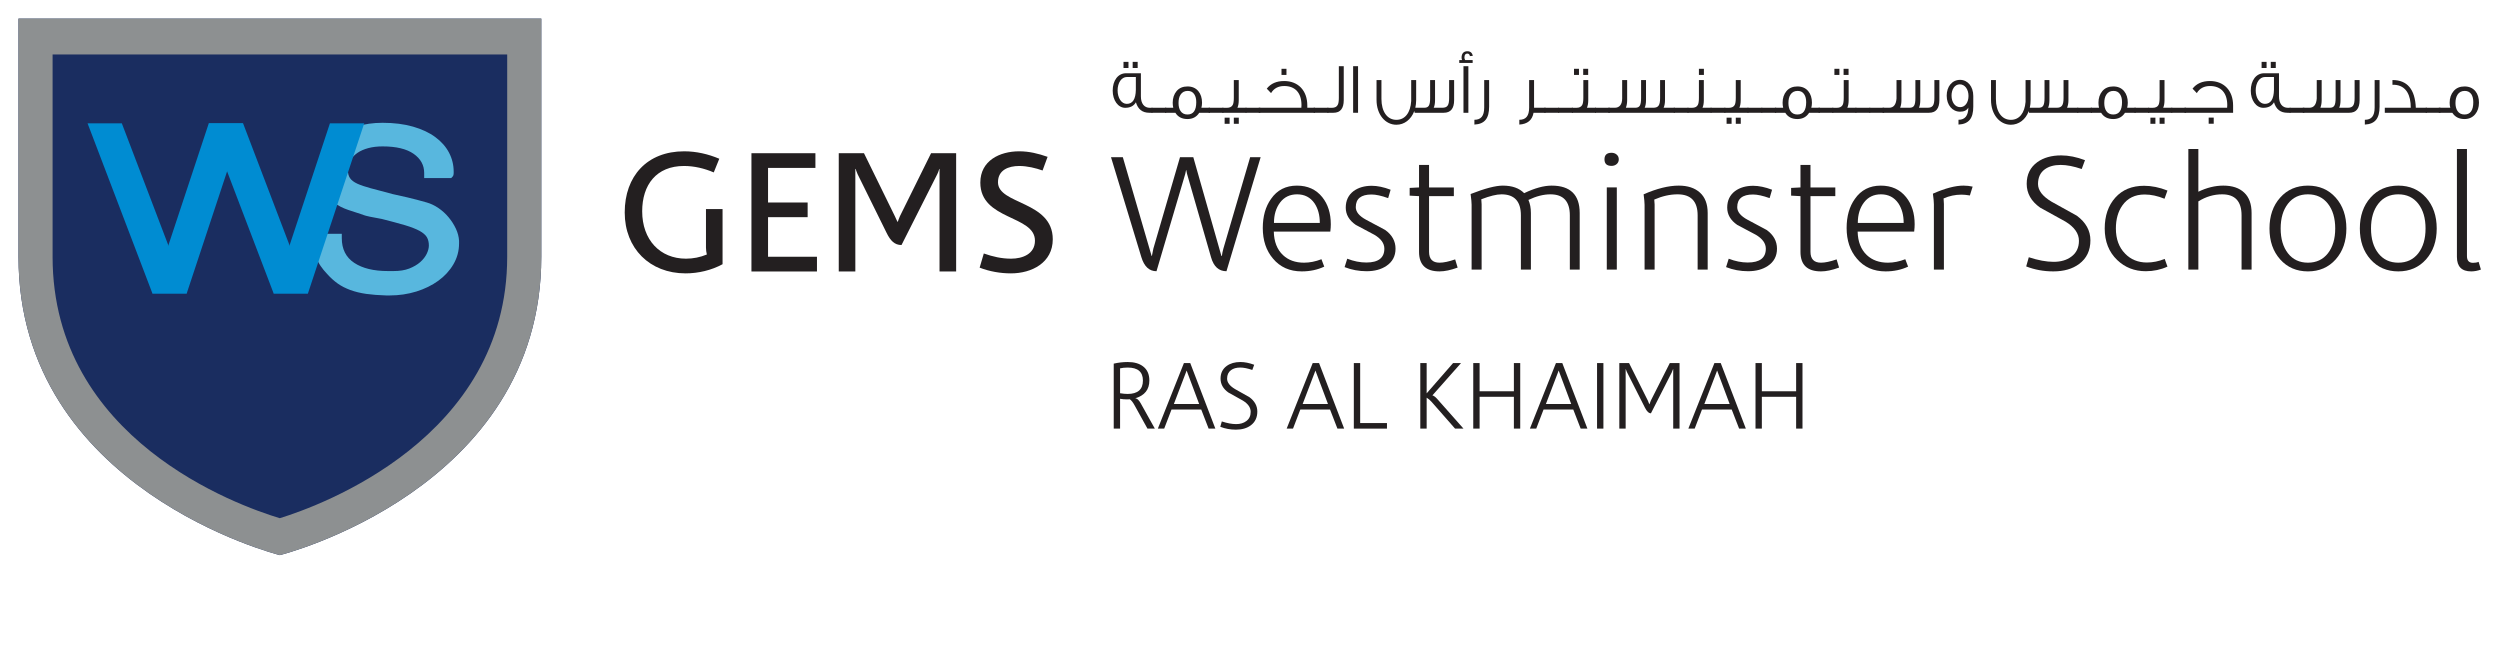 <?xml version="1.0" encoding="UTF-8" standalone="no"?>
<svg
   xmlns:dc="http://purl.org/dc/elements/1.1/"
   xmlns:cc="http://creativecommons.org/ns#"
   xmlns:rdf="http://www.w3.org/1999/02/22-rdf-syntax-ns#"
   xmlns:svg="http://www.w3.org/2000/svg"
   xmlns="http://www.w3.org/2000/svg"
   viewBox="0 0 541.333 141.333"
   height="141.333"
   width="541.333"
   xml:space="preserve"
   id="svg2"
   version="1.1"><defs
     id="defs6"><clipPath
       id="clipPath18"
       clipPathUnits="userSpaceOnUse"><path
         id="path16"
         d="M 0,106 H 406 V 0 H 0 Z" /></clipPath></defs><g
     transform="matrix(1.333,0,0,-1.333,0,141.333)"
     id="g10"><g
       id="g12"><g
         clip-path="url(#clipPath18)"
         id="g14"><g
           transform="translate(45.988,103)"
           id="g20"><path
             id="path22"
             style="fill:#1a2d60;fill-opacity:1;fill-rule:nonzero;stroke:none"
             d="m 0,0 h -1.044 -41.944 v -38.689 c 0,-37.865 42.46,-48.461 42.46,-48.461 0,0 42.471,10.596 42.471,48.461 V 0 Z" /></g><g
           transform="translate(82.389,64.311)"
           id="g24"><path
             id="path26"
             style="fill:#8d9091;fill-opacity:1;fill-rule:nonzero;stroke:none"
             d="M 0,0 C 0,-29.453 -30.305,-40.409 -36.94,-42.46 -43.755,-40.409 -73.846,-29.679 -73.846,0 V 32.873 H 0 Z m -36.401,38.689 h -1.044 -41.944 V 0 c 0,-37.864 42.46,-48.461 42.46,-48.461 0,0 42.471,10.597 42.471,48.461 v 38.689 z" /></g><g
           transform="translate(68.904,77.106)"
           id="g28"><path
             id="path30"
             style="fill:#58b7de;fill-opacity:1;fill-rule:nonzero;stroke:none"
             d="m 0,0 v 0.834 c 0,1.268 -0.576,2.3 -1.717,3.102 -1.15,0.802 -2.827,1.203 -5.049,1.203 -0.841,0 -1.613,-0.092 -2.309,-0.276 -0.692,-0.184 -1.286,-0.447 -1.777,-0.784 -0.486,-0.341 -0.867,-0.742 -1.141,-1.207 -0.272,-0.466 -0.408,-0.973 -0.408,-1.531 0,-0.562 0.12,-1.009 0.351,-1.355 0.237,-0.35 0.633,-0.645 1.184,-0.903 0.558,-0.253 1.288,-0.507 2.199,-0.747 0.908,-0.249 2.053,-0.544 3.422,-0.903 h -0.058 c 0.759,-0.166 1.609,-0.364 2.57,-0.577 0.957,-0.225 1.998,-0.497 3.128,-0.82 0.656,-0.184 1.297,-0.489 1.915,-0.908 0.619,-0.424 1.172,-0.921 1.649,-1.498 0.478,-0.571 0.876,-1.189 1.185,-1.848 0.309,-0.655 0.482,-1.323 0.521,-1.977 v -0.411 c 0,-1.235 -0.309,-2.364 -0.917,-3.406 -0.609,-1.041 -1.429,-1.931 -2.452,-2.673 -1.024,-0.742 -2.217,-1.328 -3.577,-1.752 -1.365,-0.419 -2.805,-0.636 -4.328,-0.636 h -0.562 c -1.222,0.037 -2.308,0.12 -3.257,0.254 -0.947,0.138 -1.802,0.35 -2.565,0.627 -0.756,0.281 -1.441,0.622 -2.04,1.046 -0.603,0.429 -1.175,0.94 -1.721,1.553 -0.433,0.456 -0.793,0.89 -1.067,1.304 -0.286,0.415 -0.507,0.862 -0.678,1.342 -0.17,0.484 -0.29,1.032 -0.357,1.65 -0.062,0.613 -0.097,1.364 -0.097,2.24 h 4.568 v -0.705 c 0,-1.775 0.671,-3.116 2.014,-4.01 1.344,-0.895 3.167,-1.337 5.481,-1.337 h 0.924 c 0.979,0 1.825,0.129 2.544,0.41 0.712,0.282 1.3,0.627 1.772,1.037 0.473,0.42 0.821,0.867 1.058,1.346 0.233,0.484 0.353,0.941 0.353,1.36 0,0.521 -0.109,0.973 -0.323,1.346 -0.219,0.368 -0.613,0.71 -1.185,1.027 -0.576,0.31 -1.352,0.619 -2.336,0.914 -0.989,0.29 -2.259,0.631 -3.793,1.023 -0.787,0.133 -1.439,0.258 -1.946,0.368 -0.507,0.106 -0.873,0.208 -1.097,0.291 h 0.051 c -0.809,0.258 -1.629,0.521 -2.475,0.811 -0.848,0.286 -1.62,0.677 -2.307,1.18 -0.701,0.502 -1.27,1.138 -1.712,1.913 -0.438,0.779 -0.664,1.788 -0.664,3.019 0,1.18 0.254,2.263 0.754,3.258 0.49,0.987 1.193,1.84 2.094,2.545 0.901,0.714 1.98,1.258 3.243,1.65 1.261,0.387 2.648,0.585 4.169,0.585 1.86,0 3.515,-0.207 4.95,-0.622 C -0.38,7.937 0.828,7.375 1.8,6.656 2.78,5.932 3.526,5.093 4.031,4.13 4.536,3.171 4.792,2.134 4.792,1.037 V 0.834 C 4.792,0.682 4.769,0.544 4.734,0.424 4.697,0.313 4.582,0.166 4.395,0 Z" /></g><g
           transform="translate(30.328,58.355)"
           id="g32"><path
             id="path34"
             style="fill:#008cd2;fill-opacity:1;fill-rule:nonzero;stroke:none"
             d="m 0,0 h -5.567 l -10.535,27.632 h 5.565 z" /></g><g
           transform="translate(30.328,58.355)"
           id="g36"><path
             id="path38"
             style="fill:#008cd2;fill-opacity:1;fill-rule:nonzero;stroke:none"
             d="M 0,0 H -5.567 L 3.584,27.632 H 9.143 Z" /></g><g
           transform="translate(50.02,58.355)"
           id="g40"><path
             id="path42"
             style="fill:#008cd2;fill-opacity:1;fill-rule:nonzero;stroke:none"
             d="m 0,0 h -5.568 l -10.536,27.632 h 5.57 z" /></g><g
           transform="translate(50.02,58.355)"
           id="g44"><path
             id="path46"
             style="fill:#008cd2;fill-opacity:1;fill-rule:nonzero;stroke:none"
             d="m 0,0 h -5.568 l 9.14,27.632 h 5.571 z" /></g><g
           transform="translate(111.367,61.619)"
           id="g48"><path
             id="path50"
             style="fill:#231f20;fill-opacity:1;fill-rule:nonzero;stroke:none"
             d="m 0,0 c -5.814,0 -9.887,4.047 -9.887,9.892 0,5.922 3.651,9.937 9.661,9.937 1.966,0 3.904,-0.447 5.702,-1.208 L 4.577,16.399 c -1.514,0.65 -3.174,1.047 -4.828,1.047 -4.496,0 -6.799,-3.065 -6.799,-7.361 0,-4.637 2.895,-7.697 7.108,-7.697 1.18,0 2.3,0.225 3.395,0.677 -0.086,0.364 -0.141,0.756 -0.141,1.12 v 6.264 H 6.006 V 1.489 C 4.213,0.507 2.049,0 0,0" /></g><g
           transform="translate(122.065,61.927)"
           id="g52"><path
             id="path54"
             style="fill:#231f20;fill-opacity:1;fill-rule:nonzero;stroke:none"
             d="M 0,0 V 19.211 H 10.391 V 16.824 H 2.696 V 11.205 H 9.128 V 8.822 H 2.696 V 2.393 h 7.947 V 0 Z" /></g><g
           transform="translate(152.617,61.927)"
           id="g56"><path
             id="path58"
             style="fill:#231f20;fill-opacity:1;fill-rule:nonzero;stroke:none"
             d="m 0,0 v 16.658 h -0.053 c 0,0 -0.085,-0.397 -0.309,-0.844 L -6.176,4.296 c -1.122,0 -1.798,0.705 -2.418,1.968 l -4.717,9.55 c -0.166,0.337 -0.305,0.844 -0.305,0.844 h -0.059 V 0 h -2.694 v 19.211 h 4.099 L -7.246,8.96 c 0.088,-0.17 0.399,-0.871 0.399,-0.871 h 0.081 c 0,0 0.168,0.558 0.336,0.899 l 5.056,10.223 H 2.699 L 2.699,0 Z" /></g><g
           transform="translate(164.218,61.619)"
           id="g60"><path
             id="path62"
             style="fill:#231f20;fill-opacity:1;fill-rule:nonzero;stroke:none"
             d="m 0,0 c -1.715,0 -3.485,0.309 -5.084,0.931 l 0.675,2.3 c 1.514,-0.53 2.92,-0.843 4.436,-0.843 1.853,0 3.874,0.756 3.874,2.922 0,4.185 -8.874,3.286 -8.874,9.435 0,3.567 3.148,5.084 6.319,5.084 1.601,0 3.088,-0.364 4.607,-0.899 L 5.137,16.713 c -1.095,0.391 -2.501,0.733 -3.791,0.733 -1.742,0 -3.452,-0.65 -3.452,-2.646 0,-3.65 8.9,-3.005 8.9,-9.264 C 6.794,1.742 3.397,0 0,0" /></g><g
           transform="translate(204.781,80.489)"
           id="g64"><path
             id="path66"
             style="fill:#231f20;fill-opacity:1;fill-rule:nonzero;stroke:none"
             d="m 0,0 -5.552,-18.52 c -1.244,0 -2.078,0.756 -2.507,2.272 l -3.895,13.528 c -0.055,0.194 -0.097,0.406 -0.133,0.641 h -0.026 l -0.136,-0.641 -4.669,-15.8 c -1.175,0 -1.991,0.756 -2.457,2.272 L -24.309,0 h 1.922 l 4.672,-16.036 h 0.05 c 0.037,0.231 0.113,0.632 0.24,1.203 L -13.102,0 h 2.162 l 4.564,-16.036 h 0.078 c 0.037,0.337 0.119,0.729 0.239,1.176 L -1.705,0 Z" /></g><g
           transform="translate(214.39,69.818)"
           id="g68"><path
             id="path70"
             style="fill:#231f20;fill-opacity:1;fill-rule:nonzero;stroke:none"
             d="m 0,0 c 0,1.263 -0.286,2.318 -0.854,3.176 -0.676,0.977 -1.62,1.466 -2.83,1.466 -1.172,0 -2.091,-0.443 -2.76,-1.323 C -7.112,2.443 -7.446,1.332 -7.446,0 Z m 1.788,-0.216 c 0,-0.337 -0.025,-0.738 -0.081,-1.199 h -9.179 c 0.035,-1.636 0.533,-2.908 1.493,-3.816 0.872,-0.821 2.015,-1.231 3.416,-1.231 0.926,0 1.869,0.189 2.83,0.563 l 0.454,-1.204 c -1.085,-0.511 -2.305,-0.774 -3.658,-0.774 -1.959,0 -3.511,0.696 -4.67,2.084 -1.103,1.299 -1.654,2.954 -1.654,4.963 0,1.904 0.448,3.48 1.337,4.725 0.993,1.442 2.4,2.162 4.213,2.162 1.747,0 3.113,-0.627 4.111,-1.872 0.925,-1.152 1.388,-2.623 1.388,-4.401" /></g><g
           transform="translate(226.691,65.629)"
           id="g72"><path
             id="path74"
             style="fill:#231f20;fill-opacity:1;fill-rule:nonzero;stroke:none"
             d="m 0,0 c 0,-1.212 -0.5,-2.144 -1.493,-2.803 -0.856,-0.571 -1.923,-0.857 -3.204,-0.857 -1.263,0 -2.456,0.226 -3.576,0.668 l 0.43,1.365 c 1.063,-0.415 2.095,-0.618 3.095,-0.618 1.957,0 2.932,0.747 2.932,2.245 0,0.866 -0.541,1.627 -1.627,2.263 -0.998,0.534 -2,1.069 -3.015,1.604 -1.087,0.747 -1.629,1.682 -1.629,2.802 0,1.157 0.431,2.056 1.281,2.697 0.786,0.567 1.763,0.852 2.939,0.852 0.924,0 1.95,-0.216 3.067,-0.64 L -1.198,8.213 c -1.107,0.397 -2.005,0.59 -2.697,0.59 -1.709,0 -2.563,-0.682 -2.563,-2.055 0,-0.766 0.559,-1.448 1.683,-2.052 C -3.747,4.144 -2.713,3.595 -1.681,3.042 -0.561,2.24 0,1.221 0,0" /></g><g
           transform="translate(236.78,62.559)"
           id="g76"><path
             id="path78"
             style="fill:#231f20;fill-opacity:1;fill-rule:nonzero;stroke:none"
             d="m 0,0 c -1.124,-0.41 -2.099,-0.618 -2.936,-0.618 -2.223,0 -3.335,1.06 -3.335,3.181 v 9.043 l -1.523,0.082 v 1.254 l 1.523,0.079 v 3.655 h 1.627 v -3.655 h 4.029 V 11.606 H -4.644 V 2.563 c 0,-1.176 0.57,-1.766 1.708,-1.766 0.66,0 1.505,0.18 2.533,0.535 z" /></g><g
           transform="translate(256.607,62.236)"
           id="g80"><path
             id="path82"
             style="fill:#231f20;fill-opacity:1;fill-rule:nonzero;stroke:none"
             d="m 0,0 h -1.602 v 8.808 c 0,2.273 -1.05,3.416 -3.15,3.416 -1.12,0 -2.314,-0.305 -3.577,-0.909 0.269,-0.608 0.403,-1.318 0.403,-2.133 V 0 h -1.627 v 8.808 c 0,2.273 -1.051,3.416 -3.15,3.416 -0.8,0 -1.897,-0.268 -3.281,-0.803 0.034,-0.391 0.052,-0.663 0.052,-0.824 V 0 h -1.627 v 10.541 c 0,0.337 -0.053,0.917 -0.162,1.733 2.315,0.908 4.057,1.365 5.23,1.365 1.513,0 2.669,-0.41 3.469,-1.226 1.71,0.816 3.194,1.226 4.457,1.226 C -1.523,13.639 0,12.15 0,9.182 Z" /></g><path
           id="path84"
           style="fill:#231f20;fill-opacity:1;fill-rule:nonzero;stroke:none"
           d="m 262.636,62.236 h -1.629 V 75.58 h 1.629 z m 0.32,17.907 c 0,-0.318 -0.115,-0.58 -0.345,-0.774 -0.231,-0.194 -0.509,-0.291 -0.83,-0.291 -0.765,0 -1.147,0.351 -1.147,1.065 0,0.71 0.382,1.065 1.147,1.065 0.321,0 0.599,-0.092 0.83,-0.291 0.23,-0.193 0.345,-0.456 0.345,-0.774" /><g
           transform="translate(277.397,62.236)"
           id="g86"><path
             id="path88"
             style="fill:#231f20;fill-opacity:1;fill-rule:nonzero;stroke:none"
             d="m 0,0 h -1.632 v 8.808 c 0,2.273 -1.086,3.416 -3.257,3.416 -1.228,0 -2.491,-0.286 -3.789,-0.853 0.035,-0.373 0.058,-0.645 0.058,-0.802 V 0 h -1.631 v 10.514 c 0,0.355 -0.053,0.926 -0.157,1.71 2.148,0.94 4.052,1.415 5.706,1.415 1.459,0 2.609,-0.378 3.448,-1.139 C -0.422,11.749 0,10.638 0,9.182 Z" /></g><g
           transform="translate(288.655,65.629)"
           id="g90"><path
             id="path92"
             style="fill:#231f20;fill-opacity:1;fill-rule:nonzero;stroke:none"
             d="m 0,0 c 0,-1.212 -0.5,-2.144 -1.493,-2.803 -0.856,-0.571 -1.923,-0.857 -3.204,-0.857 -1.263,0 -2.457,0.226 -3.574,0.668 l 0.428,1.365 c 1.063,-0.415 2.097,-0.618 3.093,-0.618 1.959,0 2.936,0.747 2.936,2.245 0,0.866 -0.543,1.627 -1.627,2.263 -1,0.534 -2.002,1.069 -3.019,1.604 -1.083,0.747 -1.627,1.682 -1.627,2.802 0,1.157 0.431,2.056 1.281,2.697 0.786,0.567 1.761,0.852 2.939,0.852 0.924,0 1.947,-0.216 3.067,-0.64 L -1.198,8.213 c -1.107,0.397 -2.005,0.59 -2.695,0.59 -1.71,0 -2.567,-0.682 -2.567,-2.055 0,-0.766 0.563,-1.448 1.687,-2.052 1.028,-0.552 2.06,-1.101 3.092,-1.654 C -0.561,2.24 0,1.221 0,0" /></g><g
           transform="translate(298.742,62.559)"
           id="g94"><path
             id="path96"
             style="fill:#231f20;fill-opacity:1;fill-rule:nonzero;stroke:none"
             d="m 0,0 c -1.12,-0.41 -2.102,-0.618 -2.936,-0.618 -2.226,0 -3.337,1.06 -3.337,3.181 v 9.043 l -1.519,0.082 v 1.254 l 1.519,0.079 v 3.655 h 1.627 v -3.655 h 4.033 V 11.606 H -4.646 V 2.563 c 0,-1.176 0.569,-1.766 1.71,-1.766 0.657,0 1.502,0.18 2.535,0.535 z" /></g><g
           transform="translate(309.232,69.818)"
           id="g98"><path
             id="path100"
             style="fill:#231f20;fill-opacity:1;fill-rule:nonzero;stroke:none"
             d="M 0,0 C 0,1.263 -0.288,2.318 -0.857,3.176 -1.534,4.153 -2.475,4.642 -3.688,4.642 -4.857,4.642 -5.777,4.199 -6.445,3.319 -7.114,2.443 -7.448,1.332 -7.448,0 Z m 1.786,-0.216 c 0,-0.337 -0.025,-0.738 -0.08,-1.199 h -9.182 c 0.038,-1.636 0.535,-2.908 1.494,-3.816 0.874,-0.821 2.014,-1.231 3.415,-1.231 0.931,0 1.872,0.189 2.83,0.563 L 0.72,-7.103 c -1.086,-0.511 -2.305,-0.774 -3.66,-0.774 -1.956,0 -3.51,0.696 -4.669,2.084 -1.102,1.299 -1.656,2.954 -1.656,4.963 0,1.904 0.448,3.48 1.337,4.725 0.996,1.442 2.402,2.162 4.216,2.162 1.744,0 3.113,-0.627 4.108,-1.872 0.927,-1.152 1.39,-2.623 1.39,-4.401" /></g><g
           transform="translate(320.438,75.713)"
           id="g102"><path
             id="path104"
             style="fill:#231f20;fill-opacity:1;fill-rule:nonzero;stroke:none"
             d="m 0,0 -0.451,-1.438 c -0.498,0.083 -0.954,0.134 -1.362,0.134 -1.017,0 -1.985,-0.208 -2.909,-0.618 0.035,-0.424 0.053,-0.728 0.053,-0.908 V -13.477 H -6.296 V -2.88 c 0,0.354 -0.053,0.93 -0.161,1.733 1.973,0.871 3.627,1.309 4.964,1.309 C -0.977,0.162 -0.481,0.106 0,0" /></g><g
           transform="translate(339.568,66.988)"
           id="g106"><path
             id="path108"
             style="fill:#231f20;fill-opacity:1;fill-rule:nonzero;stroke:none"
             d="m 0,0 c 0,-1.655 -0.611,-2.936 -1.839,-3.844 -1.086,-0.802 -2.482,-1.203 -4.187,-1.203 -1.568,0 -3.036,0.272 -4.407,0.807 l 0.424,1.493 c 1.532,-0.503 2.874,-0.747 4.033,-0.747 1.155,0 2.109,0.272 2.855,0.826 0.835,0.603 1.257,1.47 1.257,2.59 0,1.189 -0.731,2.231 -2.19,3.12 -1.371,0.747 -2.743,1.498 -4.109,2.268 -1.459,1.028 -2.187,2.323 -2.187,3.867 0,1.516 0.576,2.687 1.731,3.526 1.015,0.728 2.305,1.092 3.871,1.092 1.206,0 2.501,-0.258 3.867,-0.774 l -0.532,-1.438 c -1.3,0.442 -2.436,0.664 -3.418,0.664 -1.066,0 -1.931,-0.24 -2.585,-0.719 -0.73,-0.535 -1.095,-1.328 -1.095,-2.379 0,-1.046 0.738,-2.004 2.212,-2.88 C -4.943,5.522 -3.584,4.766 -2.213,4.001 -0.737,2.913 0,1.581 0,0" /></g><g
           transform="translate(352.085,62.716)"
           id="g110"><path
             id="path112"
             style="fill:#231f20;fill-opacity:1;fill-rule:nonzero;stroke:none"
             d="m 0,0 c -1.084,-0.494 -2.257,-0.747 -3.521,-0.747 -1.835,0 -3.379,0.608 -4.642,1.816 -1.356,1.3 -2.03,3.005 -2.03,5.125 0,2.061 0.576,3.734 1.721,5.015 1.148,1.282 2.71,1.922 4.683,1.922 1.212,0 2.475,-0.257 3.789,-0.774 l -0.479,-1.332 c -1.121,0.461 -2.2,0.691 -3.232,0.691 -1.562,0 -2.763,-0.59 -3.601,-1.76 C -8.025,8.96 -8.38,7.702 -8.38,6.194 c 0,-1.71 0.498,-3.069 1.498,-4.083 0.924,-0.959 2.109,-1.443 3.549,-1.443 0.959,0 1.918,0.194 2.883,0.585 z" /></g><g
           transform="translate(365.749,62.236)"
           id="g114"><path
             id="path116"
             style="fill:#231f20;fill-opacity:1;fill-rule:nonzero;stroke:none"
             d="m 0,0 h -1.628 v 8.808 c 0,2.273 -1.051,3.416 -3.145,3.416 -1.373,0 -2.663,-0.383 -3.873,-1.148 V 0 h -1.626 v 19.589 h 1.626 v -6.941 c 1.373,0.659 2.72,0.991 4.057,0.991 1.459,0 2.588,-0.378 3.388,-1.139 C -0.399,11.749 0,10.638 0,9.182 Z" /></g><g
           transform="translate(379.334,68.91)"
           id="g118"><path
             id="path120"
             style="fill:#231f20;fill-opacity:1;fill-rule:nonzero;stroke:none"
             d="M 0,0 C 0,1.668 -0.396,3.015 -1.189,4.029 -1.979,5.042 -3.061,5.55 -4.432,5.55 -5.803,5.55 -6.884,5.042 -7.674,4.029 -8.465,3.015 -8.863,1.668 -8.863,0 c 0,-1.673 0.398,-3.019 1.189,-4.033 0.79,-1.009 1.871,-1.521 3.242,-1.521 1.371,0 2.453,0.512 3.243,1.521 C -0.396,-3.019 0,-1.673 0,0 m 1.813,0 c 0,-2.051 -0.578,-3.719 -1.735,-5.019 -1.156,-1.295 -2.661,-1.95 -4.51,-1.95 -1.85,0 -3.355,0.655 -4.509,1.95 -1.16,1.3 -1.736,2.968 -1.736,5.019 0,2.042 0.576,3.72 1.736,5.015 1.154,1.3 2.659,1.95 4.509,1.95 1.849,0 3.354,-0.65 4.51,-1.95 C 1.235,3.72 1.813,2.042 1.813,0" /></g><g
           transform="translate(394.008,68.91)"
           id="g122"><path
             id="path124"
             style="fill:#231f20;fill-opacity:1;fill-rule:nonzero;stroke:none"
             d="M 0,0 C 0,1.668 -0.395,3.015 -1.185,4.029 -1.979,5.042 -3.061,5.55 -4.428,5.55 -5.799,5.55 -6.88,5.042 -7.67,4.029 -8.465,3.015 -8.859,1.668 -8.859,0 c 0,-1.673 0.394,-3.019 1.189,-4.033 0.79,-1.009 1.871,-1.521 3.242,-1.521 1.367,0 2.449,0.512 3.243,1.521 C -0.395,-3.019 0,-1.673 0,0 m 1.813,0 c 0,-2.051 -0.576,-3.719 -1.733,-5.019 -1.156,-1.295 -2.659,-1.95 -4.508,-1.95 -1.852,0 -3.355,0.655 -4.51,1.95 -1.159,1.3 -1.735,2.968 -1.735,5.019 0,2.042 0.576,3.72 1.735,5.015 1.155,1.3 2.658,1.95 4.51,1.95 1.849,0 3.352,-0.65 4.508,-1.95 C 1.237,3.72 1.813,2.042 1.813,0" /></g><g
           transform="translate(403,62.236)"
           id="g126"><path
             id="path128"
             style="fill:#231f20;fill-opacity:1;fill-rule:nonzero;stroke:none"
             d="m 0,0 c -0.532,-0.193 -1.058,-0.295 -1.574,-0.295 -1.546,0 -2.323,0.783 -2.323,2.351 v 17.533 h 1.631 v -17.4 c 0,-0.728 0.326,-1.092 0.987,-1.092 0.337,0 0.64,0.05 0.906,0.161 z" /></g><g
           transform="translate(185.656,44.215)"
           id="g130"><path
             id="path132"
             style="fill:#231f20;fill-opacity:1;fill-rule:nonzero;stroke:none"
             d="M 0,0 C 0,1.4 -0.823,2.105 -2.464,2.105 -2.937,2.105 -3.351,2.06 -3.71,1.977 V -2.065 C -3.238,-2.14 -2.833,-2.181 -2.494,-2.181 -0.832,-2.181 0,-1.452 0,0 M 1.936,-7.813 H 0.737 l -2.092,3.784 c -0.268,0.489 -0.523,0.811 -0.77,0.982 -0.102,-0.014 -0.258,-0.018 -0.463,-0.018 -0.376,0 -0.754,0.032 -1.122,0.096 V -7.813 H -4.741 V 2.742 c 0.761,0.175 1.519,0.263 2.277,0.263 1.037,0 1.862,-0.231 2.478,-0.701 C 0.701,1.788 1.046,1.019 1.046,0 c 0,-1.462 -0.756,-2.425 -2.263,-2.877 v -0.019 c 0.277,-0.008 0.569,-0.285 0.878,-0.838 z" /></g><g
           transform="translate(194.791,40.402)"
           id="g134"><path
             id="path136"
             style="fill:#231f20;fill-opacity:1;fill-rule:nonzero;stroke:none"
             d="M 0,0 -2.028,5.416 H -2.046 L -2.169,5.075 -4.107,0 Z M 2.632,-4.001 H 1.54 l -1.201,3.098 h -4.831 l -1.187,-3.098 h -1.029 l 4.233,10.647 h 1.03 z" /></g><g
           transform="translate(204.24,39.177)"
           id="g138"><path
             id="path140"
             style="fill:#231f20;fill-opacity:1;fill-rule:nonzero;stroke:none"
             d="m 0,0 c 0,-0.969 -0.355,-1.715 -1.063,-2.245 -0.624,-0.465 -1.429,-0.7 -2.415,-0.7 -0.901,0 -1.75,0.156 -2.537,0.465 l 0.246,0.872 c 0.881,-0.291 1.657,-0.434 2.321,-0.434 0.668,0 1.217,0.161 1.648,0.483 0.482,0.351 0.721,0.854 0.721,1.508 0,0.696 -0.42,1.304 -1.258,1.821 -0.791,0.437 -1.581,0.876 -2.37,1.323 -0.843,0.603 -1.265,1.354 -1.265,2.258 0,0.88 0.334,1.567 1.003,2.056 0.585,0.424 1.327,0.636 2.231,0.636 0.696,0 1.438,-0.152 2.231,-0.447 L -0.816,6.752 C -1.565,7.011 -2.222,7.144 -2.784,7.144 -3.402,7.144 -3.9,7.001 -4.278,6.72 -4.699,6.406 -4.909,5.95 -4.909,5.337 c 0,-0.612 0.426,-1.175 1.277,-1.683 0.778,-0.437 1.565,-0.88 2.355,-1.327 C -0.427,1.7 0,0.917 0,0" /></g><g
           transform="translate(215.715,40.402)"
           id="g142"><path
             id="path144"
             style="fill:#231f20;fill-opacity:1;fill-rule:nonzero;stroke:none"
             d="M 0,0 -2.031,5.416 H -2.047 L -2.169,5.075 -4.109,0 Z M 2.632,-4.001 H 1.537 l -1.199,3.098 h -4.83 l -1.185,-3.098 h -1.032 l 4.231,10.647 h 1.033 z" /></g><g
           transform="translate(225.299,36.401)"
           id="g146"><path
             id="path148"
             style="fill:#231f20;fill-opacity:1;fill-rule:nonzero;stroke:none"
             d="m 0,0 h -5.383 v 10.647 h 1.03 V 0.903 l 4.353,0 z" /></g><g
           transform="translate(237.732,36.401)"
           id="g150"><path
             id="path152"
             style="fill:#231f20;fill-opacity:1;fill-rule:nonzero;stroke:none"
             d="M 0,0 H -1.371 L -5.155,4.314 C -5.443,4.638 -5.713,4.867 -5.971,5.015 H -5.985 V 0 h -1.033 v 10.647 h 1.033 V 5.729 l 4.292,4.918 h 1.29 L -5.049,5.402 C -4.823,5.338 -4.57,5.153 -4.293,4.845 Z" /></g><g
           transform="translate(246.946,36.401)"
           id="g154"><path
             id="path156"
             style="fill:#231f20;fill-opacity:1;fill-rule:nonzero;stroke:none"
             d="M 0,0 H -1.03 V 5.167 H -6.598 V 0 H -7.63 v 10.647 h 1.032 V 6.07 h 5.568 v 4.577 H 0 Z" /></g><g
           transform="translate(255.225,40.402)"
           id="g158"><path
             id="path160"
             style="fill:#231f20;fill-opacity:1;fill-rule:nonzero;stroke:none"
             d="M 0,0 -2.028,5.416 H -2.047 L -2.169,5.075 -4.109,0 Z M 2.634,-4.001 H 1.539 l -1.2,3.098 h -4.83 l -1.186,-3.098 h -1.032 l 4.233,10.647 h 1.031 z" /></g><path
           id="path162"
           style="fill:#231f20;fill-opacity:1;fill-rule:nonzero;stroke:none"
           d="m 260.458,36.401 h -1.032 v 10.647 h 1.032 z" /><g
           transform="translate(272.825,36.401)"
           id="g164"><path
             id="path166"
             style="fill:#231f20;fill-opacity:1;fill-rule:nonzero;stroke:none"
             d="M 0,0 H -1.028 V 9.652 H -1.061 C -1.102,9.527 -1.174,9.343 -1.275,9.108 L -4.646,2.489 c -0.336,-0.005 -0.66,0.295 -0.968,0.904 l -2.89,5.715 C -8.569,9.219 -8.641,9.403 -8.721,9.652 H -8.753 V 0 h -1.03 V 10.647 H -8.2 l 3.062,-6.116 c 0.054,-0.106 0.122,-0.286 0.215,-0.549 h 0.048 c 0.042,0.129 0.106,0.31 0.201,0.549 l 3.09,6.116 H 0 Z" /></g><g
           transform="translate(280.965,40.402)"
           id="g168"><path
             id="path170"
             style="fill:#231f20;fill-opacity:1;fill-rule:nonzero;stroke:none"
             d="M 0,0 -2.028,5.416 H -2.047 L -2.169,5.075 -4.109,0 Z M 2.632,-4.001 H 1.539 l -1.203,3.098 h -4.83 l -1.185,-3.098 h -1.03 l 4.233,10.647 h 1.029 z" /></g><g
           transform="translate(292.797,36.401)"
           id="g172"><path
             id="path174"
             style="fill:#231f20;fill-opacity:1;fill-rule:nonzero;stroke:none"
             d="M 0,0 H -1.033 V 5.167 H -6.601 V 0 h -1.03 v 10.647 h 1.03 V 6.07 h 5.568 v 4.577 H 0 Z" /></g><path
           id="path176"
           style="fill:#231f20;fill-opacity:1;fill-rule:nonzero;stroke:none"
           d="m 184.803,94.98 h -0.811 v 0.996 h 0.811 z m -1.493,0 h -0.807 v 0.996 h 0.807 z m 1.198,-3.531 v 2.07 h -1.447 c -0.899,0 -1.517,-0.95 -1.517,-2.176 0,-1.194 0.604,-2.189 1.494,-2.189 0.954,0 1.444,0.761 1.47,2.295 m 2.71,-3.742 h -0.521 c -1.129,0 -1.848,0.571 -2.18,1.705 -0.341,-0.594 -0.919,-0.899 -1.74,-0.899 -1.164,0 -2.03,1.231 -2.03,2.784 0,1.66 0.866,2.83 2.166,2.83 h 2.415 v -3.756 c 0,-1.166 0.535,-1.858 1.459,-1.858 h 0.431 z" /><path
           id="path178"
           style="fill:#231f20;fill-opacity:1;fill-rule:nonzero;stroke:none"
           d="m 189.449,87.707 h -2.406 v 0.815 h 2.406 z" /><g
           transform="translate(194.321,89.426)"
           id="g180"><path
             id="path182"
             style="fill:#231f20;fill-opacity:1;fill-rule:nonzero;stroke:none"
             d="M 0,0 C 0,0.525 -0.099,0.945 -0.306,1.263 -0.546,1.65 -0.899,1.834 -1.387,1.834 -1.899,1.834 -2.3,1.626 -2.558,1.212 -2.777,0.875 -2.88,0.433 -2.88,-0.139 c 0,-0.529 0.103,-0.958 0.322,-1.29 C -2.3,-1.816 -1.922,-2 -1.431,-2 -0.475,-2 0,-1.333 0,0 m 2.224,-1.719 h -1.74 c -0.436,-0.683 -1.074,-1.019 -1.915,-1.019 -0.881,0 -1.542,0.336 -1.961,1.019 h -1.685 v 0.815 h 1.341 c -0.057,0.249 -0.09,0.516 -0.09,0.807 0,0.774 0.217,1.406 0.637,1.908 0.433,0.507 1.027,0.747 1.767,0.747 0.742,0 1.332,-0.254 1.754,-0.756 0.398,-0.48 0.606,-1.111 0.606,-1.885 0,-0.291 -0.035,-0.563 -0.104,-0.821 h 1.39 z" /></g><path
           id="path184"
           style="fill:#231f20;fill-opacity:1;fill-rule:nonzero;stroke:none"
           d="m 198.741,87.707 h -2.406 v 0.815 h 2.406 z" /><path
           id="path186"
           style="fill:#231f20;fill-opacity:1;fill-rule:nonzero;stroke:none"
           d="m 201.23,85.914 h -0.807 v 0.996 h 0.807 z m -1.491,0 h -0.809 v 0.996 h 0.809 z m 2.747,1.793 h -3.934 v 0.806 h 0.731 c 0.49,0 0.811,0.162 0.967,0.48 0.118,0.221 0.173,0.599 0.173,1.133 v 2.891 h 0.8 v -3.255 c 0,-0.502 -0.069,-0.922 -0.219,-1.24 h 1.482 z" /><path
           id="path188"
           style="fill:#231f20;fill-opacity:1;fill-rule:nonzero;stroke:none"
           d="m 204.729,87.707 h -2.404 v 0.815 h 2.404 z" /><path
           id="path190"
           style="fill:#231f20;fill-opacity:1;fill-rule:nonzero;stroke:none"
           d="m 208.974,93.855 h -0.807 v 1 h 0.807 z m 4.641,-6.148 h -9.149 v 0.815 h 6.926 c 0.013,0.153 0.022,0.296 0.022,0.42 0,1.982 -1.012,3.111 -2.805,3.111 -0.967,0 -1.682,-0.383 -2.138,-1.152 -0.114,0.124 -0.344,0.359 -0.697,0.724 0.648,0.829 1.586,1.239 2.826,1.239 2.268,0 3.759,-1.544 3.759,-3.977 v -0.365 h 1.256 z" /><path
           id="path192"
           style="fill:#231f20;fill-opacity:1;fill-rule:nonzero;stroke:none"
           d="m 215.797,87.707 h -2.403 v 0.815 h 2.403 z" /><g
           transform="translate(218.279,95.275)"
           id="g194"><path
             id="path196"
             style="fill:#231f20;fill-opacity:1;fill-rule:nonzero;stroke:none"
             d="m 0,0 v -5.513 c 0,-1.364 -0.56,-2.055 -1.676,-2.055 h -0.993 v 0.806 h 0.729 c 0.491,0 0.811,0.162 0.967,0.489 0.119,0.212 0.176,0.59 0.176,1.125 l 0,5.148 z" /></g><path
           id="path198"
           style="fill:#231f20;fill-opacity:1;fill-rule:nonzero;stroke:none"
           d="m 220.603,87.707 h -0.8 v 7.568 h 0.8 z" /><g
           transform="translate(236.209,93.017)"
           id="g200"><path
             id="path202"
             style="fill:#231f20;fill-opacity:1;fill-rule:nonzero;stroke:none"
             d="M 0,0 V -3.254 C 0,-4.619 -0.56,-5.31 -1.689,-5.31 h -4.727 c 0,0.083 -0.014,0.175 -0.046,0.29 -0.548,-1.415 -1.641,-2.235 -2.918,-2.235 -1.808,0 -3.224,1.664 -3.224,4.028 V 0 h 0.797 v -3.065 c 0,-2.047 0.934,-3.393 2.427,-3.393 1.416,0 2.291,1.171 2.406,3.052 V 0 h 0.807 v -3.254 c 0,-0.466 -0.058,-0.862 -0.136,-1.24 h 1.436 c 0.73,0 0.968,0.364 0.968,1.604 V 0 H -3.1 v -3.254 c 0,-0.502 -0.069,-0.922 -0.216,-1.24 h 1.367 c 0.854,0 1.138,0.364 1.138,1.604 l 0,2.89 z" /></g><path
           id="path204"
           style="fill:#231f20;fill-opacity:1;fill-rule:nonzero;stroke:none"
           d="m 238.523,87.707 h -0.796 v 7.568 h 0.796 z m 0.719,9.251 -0.468,-0.047 c -0.044,0.268 -0.182,0.411 -0.421,0.411 -0.309,0 -0.471,-0.213 -0.471,-0.632 0,-0.166 0.037,-0.304 0.12,-0.419 h 1.217 V 95.8 h -2.178 v 0.471 h 0.457 c -0.059,0.124 -0.079,0.267 -0.079,0.405 0,0.599 0.295,1.028 0.934,1.028 0.491,0 0.786,-0.24 0.889,-0.746" /><g
           transform="translate(241.894,93.017)"
           id="g206"><path
             id="path208"
             style="fill:#231f20;fill-opacity:1;fill-rule:nonzero;stroke:none"
             d="M 0,0 V -4.314 C 0,-6.223 -0.717,-7.14 -2.392,-7.227 v 0.779 c 1.058,0 1.592,0.599 1.592,1.982 L -0.8,0 Z" /></g><g
           transform="translate(251.074,87.707)"
           id="g210"><path
             id="path212"
             style="fill:#231f20;fill-opacity:1;fill-rule:nonzero;stroke:none"
             d="m 0,0 h -1.964 c -0.217,-1.208 -0.988,-1.835 -2.311,-1.917 v 0.778 c 1.057,0 1.596,0.599 1.596,1.982 V 5.31 h 0.798 V 0.815 l 1.881,0 z" /></g><path
           id="path214"
           style="fill:#231f20;fill-opacity:1;fill-rule:nonzero;stroke:none"
           d="m 253.257,87.707 h -2.404 v 0.815 h 2.404 z" /><path
           id="path216"
           style="fill:#231f20;fill-opacity:1;fill-rule:nonzero;stroke:none"
           d="m 255.513,87.707 h -2.403 v 0.815 h 2.403 z" /><path
           id="path218"
           style="fill:#231f20;fill-opacity:1;fill-rule:nonzero;stroke:none"
           d="m 257.983,93.855 h -0.807 v 1 h 0.807 z m -1.494,0 h -0.807 v 1 h 0.807 z m 2.771,-6.148 h -3.932 v 0.806 h 0.729 c 0.488,0 0.811,0.162 0.967,0.48 0.116,0.221 0.173,0.599 0.173,1.133 v 2.891 h 0.8 v -3.255 c 0,-0.502 -0.069,-0.922 -0.217,-1.24 h 1.48 z" /><path
           id="path220"
           style="fill:#231f20;fill-opacity:1;fill-rule:nonzero;stroke:none"
           d="m 261.502,87.707 h -2.403 v 0.815 h 2.403 z" /><g
           transform="translate(272.071,87.707)"
           id="g222"><path
             id="path224"
             style="fill:#231f20;fill-opacity:1;fill-rule:nonzero;stroke:none"
             d="m 0,0 h -10.82 v 0.815 h 1.06 c 0.728,0 1.194,0.503 1.194,1.498 V 5.31 h 0.811 V 2.055 c 0,-0.474 -0.069,-0.875 -0.196,-1.193 V 0.815 h 1.493 c 0.729,0 0.966,0.365 0.966,1.604 V 5.31 h 0.8 V 2.055 c 0,-0.502 -0.07,-0.922 -0.217,-1.24 h 1.367 c 0.854,0 1.138,0.365 1.138,1.604 V 5.31 h 0.798 V 2.055 c 0,-0.502 -0.079,-0.922 -0.226,-1.24 l 1.832,0 z" /></g><path
           id="path226"
           style="fill:#231f20;fill-opacity:1;fill-rule:nonzero;stroke:none"
           d="m 274.29,87.707 h -2.405 v 0.815 h 2.405 z" /><path
           id="path228"
           style="fill:#231f20;fill-opacity:1;fill-rule:nonzero;stroke:none"
           d="m 276.784,93.855 h -0.812 v 1 h 0.812 z m 1.249,-6.148 h -3.927 v 0.806 h 0.728 c 0.493,0 0.81,0.162 0.969,0.48 0.114,0.221 0.17,0.599 0.17,1.133 v 2.891 h 0.798 v -3.255 c 0,-0.502 -0.07,-0.922 -0.217,-1.24 h 1.479 z" /><path
           id="path230"
           style="fill:#231f20;fill-opacity:1;fill-rule:nonzero;stroke:none"
           d="m 280.278,87.707 h -2.404 v 0.815 h 2.404 z" /><path
           id="path232"
           style="fill:#231f20;fill-opacity:1;fill-rule:nonzero;stroke:none"
           d="m 282.773,85.914 h -0.812 v 0.996 h 0.812 z m -1.493,0 h -0.812 v 0.996 h 0.812 z m 2.745,1.793 h -3.929 v 0.806 h 0.73 c 0.488,0 0.807,0.162 0.968,0.48 0.11,0.221 0.168,0.599 0.168,1.133 v 2.891 h 0.8 v -3.255 c 0,-0.502 -0.072,-0.922 -0.219,-1.24 h 1.482 z" /><path
           id="path234"
           style="fill:#231f20;fill-opacity:1;fill-rule:nonzero;stroke:none"
           d="m 286.268,87.707 h -2.404 v 0.815 h 2.404 z" /><path
           id="path236"
           style="fill:#231f20;fill-opacity:1;fill-rule:nonzero;stroke:none"
           d="m 288.523,87.707 h -2.403 v 0.815 h 2.403 z" /><g
           transform="translate(293.396,89.426)"
           id="g238"><path
             id="path240"
             style="fill:#231f20;fill-opacity:1;fill-rule:nonzero;stroke:none"
             d="m 0,0 c 0,0.525 -0.102,0.945 -0.309,1.263 -0.239,0.387 -0.589,0.571 -1.081,0.571 -0.513,0 -0.912,-0.208 -1.173,-0.622 -0.216,-0.337 -0.32,-0.779 -0.32,-1.351 0,-0.529 0.104,-0.958 0.32,-1.29 C -2.302,-1.816 -1.925,-2 -1.434,-2 -0.479,-2 0,-1.333 0,0 M 2.222,-1.719 H 0.479 c -0.433,-0.683 -1.071,-1.019 -1.913,-1.019 -0.879,0 -1.539,0.336 -1.961,1.019 h -1.684 v 0.815 h 1.341 c -0.055,0.249 -0.092,0.516 -0.092,0.807 0,0.774 0.217,1.406 0.639,1.908 0.435,0.507 1.03,0.747 1.767,0.747 0.742,0 1.332,-0.254 1.751,-0.756 0.402,-0.48 0.609,-1.111 0.609,-1.885 0,-0.291 -0.035,-0.563 -0.104,-0.821 h 1.39 z" /></g><path
           id="path242"
           style="fill:#231f20;fill-opacity:1;fill-rule:nonzero;stroke:none"
           d="m 297.812,87.707 h -2.404 v 0.815 h 2.404 z" /><path
           id="path244"
           style="fill:#231f20;fill-opacity:1;fill-rule:nonzero;stroke:none"
           d="m 300.281,93.855 h -0.807 v 1 h 0.807 z m -1.488,0 h -0.812 v 1 h 0.812 z m 2.766,-6.148 h -3.927 v 0.806 h 0.727 c 0.49,0 0.807,0.162 0.968,0.48 0.113,0.221 0.169,0.599 0.169,1.133 v 2.891 h 0.8 v -3.255 c 0,-0.502 -0.069,-0.922 -0.217,-1.24 h 1.48 z" /><path
           id="path246"
           style="fill:#231f20;fill-opacity:1;fill-rule:nonzero;stroke:none"
           d="m 303.803,87.707 h -2.405 v 0.815 h 2.405 z" /><path
           id="path248"
           style="fill:#231f20;fill-opacity:1;fill-rule:nonzero;stroke:none"
           d="m 306.06,87.707 h -2.404 v 0.815 h 2.404 z" /><g
           transform="translate(315.033,93.017)"
           id="g250"><path
             id="path252"
             style="fill:#231f20;fill-opacity:1;fill-rule:nonzero;stroke:none"
             d="M 0,0 V -3.254 C 0,-4.619 -0.56,-5.31 -1.687,-5.31 h -7.539 v 0.816 h 1.059 c 0.73,0 1.127,0.502 1.205,1.498 V 0 h 0.8 v -3.254 c 0,-0.475 -0.069,-0.876 -0.196,-1.194 v -0.046 h 1.494 c 0.727,0 0.968,0.364 0.968,1.604 V 0 H -3.1 v -3.254 c 0,-0.502 -0.069,-0.922 -0.216,-1.24 h 1.369 c 0.855,0 1.136,0.364 1.136,1.604 l 0,2.89 z" /></g><g
           transform="translate(319.765,90.44)"
           id="g254"><path
             id="path256"
             style="fill:#231f20;fill-opacity:1;fill-rule:nonzero;stroke:none"
             d="m 0,0 c 0,1.056 -0.569,1.885 -1.41,1.885 -0.834,0 -1.346,-0.816 -1.346,-1.834 0,-1.065 0.568,-1.871 1.402,-1.871 C -0.521,-1.82 0,-1.014 0,0 m 0.776,0 v -1.738 c 0,-1.908 -0.727,-2.825 -2.403,-2.912 v 0.778 c 1.051,0 1.583,0.655 1.604,1.982 -0.248,-0.447 -0.694,-0.668 -1.343,-0.668 -1.252,0 -2.176,1.074 -2.176,2.6 0,1.493 0.878,2.571 2.176,2.571 1.244,0 2.142,-1.088 2.142,-2.613" /></g><g
           transform="translate(337.603,87.707)"
           id="g258"><path
             id="path260"
             style="fill:#231f20;fill-opacity:1;fill-rule:nonzero;stroke:none"
             d="m 0,0 h -8.007 c 0,0.083 -0.014,0.175 -0.043,0.276 -0.505,-1.401 -1.64,-2.221 -2.909,-2.221 -1.809,0 -3.224,1.664 -3.224,4.028 V 5.31 h 0.797 V 2.244 c 0,-2.046 0.934,-3.392 2.427,-3.392 1.381,0 2.243,1.111 2.391,2.922 V 5.31 h 0.82 V 2.083 c 0,-0.461 -0.042,-0.88 -0.134,-1.268 h 1.424 c 0.729,0 0.968,0.365 0.968,1.604 V 5.31 h 0.798 V 2.055 c 0,-0.502 -0.07,-0.922 -0.217,-1.24 h 1.369 c 0.852,0 1.141,0.378 1.141,1.604 V 5.31 h 0.795 V 2.055 c 0,-0.502 -0.079,-0.922 -0.226,-1.24 l 1.83,0 z" /></g><path
           id="path262"
           style="fill:#231f20;fill-opacity:1;fill-rule:nonzero;stroke:none"
           d="m 339.829,87.707 h -2.404 v 0.815 h 2.404 z" /><g
           transform="translate(344.703,89.426)"
           id="g264"><path
             id="path266"
             style="fill:#231f20;fill-opacity:1;fill-rule:nonzero;stroke:none"
             d="m 0,0 c 0,0.525 -0.1,0.945 -0.307,1.263 -0.24,0.387 -0.589,0.571 -1.083,0.571 -0.511,0 -0.91,-0.208 -1.171,-0.622 -0.216,-0.337 -0.323,-0.779 -0.323,-1.351 0,-0.529 0.107,-0.958 0.323,-1.29 C -2.3,-1.816 -1.922,-2 -1.432,-2 -0.478,-2 0,-1.333 0,0 M 2.224,-1.719 H 0.481 c -0.433,-0.683 -1.071,-1.019 -1.913,-1.019 -0.88,0 -1.542,0.336 -1.963,1.019 h -1.682 v 0.815 h 1.341 c -0.058,0.249 -0.092,0.516 -0.092,0.807 0,0.774 0.217,1.406 0.639,1.908 0.432,0.507 1.027,0.747 1.767,0.747 0.742,0 1.332,-0.254 1.751,-0.756 0.401,-0.48 0.608,-1.111 0.608,-1.885 0,-0.291 -0.034,-0.563 -0.103,-0.821 h 1.39 z" /></g><path
           id="path268"
           style="fill:#231f20;fill-opacity:1;fill-rule:nonzero;stroke:none"
           d="m 349.121,87.707 h -2.404 v 0.815 h 2.404 z" /><path
           id="path270"
           style="fill:#231f20;fill-opacity:1;fill-rule:nonzero;stroke:none"
           d="m 351.617,85.914 h -0.812 v 0.996 h 0.812 z m -1.491,0 h -0.813 v 0.996 h 0.813 z m 2.742,1.793 h -3.93 v 0.806 h 0.731 c 0.489,0 0.807,0.162 0.968,0.48 0.111,0.221 0.169,0.599 0.169,1.133 v 2.891 h 0.799 v -3.255 c 0,-0.502 -0.069,-0.922 -0.216,-1.24 h 1.479 z" /><path
           id="path272"
           style="fill:#231f20;fill-opacity:1;fill-rule:nonzero;stroke:none"
           d="m 355.11,87.707 h -2.403 v 0.815 h 2.403 z" /><path
           id="path274"
           style="fill:#231f20;fill-opacity:1;fill-rule:nonzero;stroke:none"
           d="m 359.598,85.927 h -0.82 v 0.991 h 0.82 z m 3.147,2.96 v -1.18 h -7.899 v 0.815 h 6.927 c 0.014,0.153 0.025,0.296 0.025,0.42 0,1.982 -1.016,3.111 -2.802,3.111 -0.968,0 -1.689,-0.383 -2.145,-1.152 -0.111,0.124 -0.337,0.359 -0.695,0.724 0.653,0.829 1.584,1.239 2.826,1.239 2.27,0 3.763,-1.544 3.763,-3.977" /><path
           id="path276"
           style="fill:#231f20;fill-opacity:1;fill-rule:nonzero;stroke:none"
           d="m 369.678,94.98 h -0.813 v 0.996 h 0.813 z m -1.493,0 h -0.809 v 0.996 h 0.809 z m 1.198,-3.531 v 2.07 h -1.452 c -0.899,0 -1.514,-0.95 -1.514,-2.176 0,-1.194 0.604,-2.189 1.493,-2.189 0.954,0 1.445,0.761 1.473,2.295 m 2.706,-3.742 h -0.522 c -1.127,0 -1.847,0.571 -2.177,1.705 -0.344,-0.594 -0.919,-0.899 -1.741,-0.899 -1.163,0 -2.032,1.231 -2.032,2.784 0,1.66 0.869,2.83 2.166,2.83 h 2.418 v -3.756 c 0,-1.166 0.534,-1.858 1.459,-1.858 h 0.429 z" /><path
           id="path278"
           style="fill:#231f20;fill-opacity:1;fill-rule:nonzero;stroke:none"
           d="m 374.319,87.707 h -2.404 v 0.815 h 2.404 z" /><g
           transform="translate(383.296,93.017)"
           id="g280"><path
             id="path282"
             style="fill:#231f20;fill-opacity:1;fill-rule:nonzero;stroke:none"
             d="M 0,0 V -3.254 C 0,-4.619 -0.561,-5.31 -1.689,-5.31 h -7.539 v 0.816 h 1.06 c 0.729,0 1.127,0.502 1.205,1.498 V 0 h 0.8 v -3.254 c 0,-0.475 -0.071,-0.876 -0.195,-1.194 v -0.046 h 1.493 c 0.728,0 0.968,0.364 0.968,1.604 V 0 H -3.1 v -3.254 c 0,-0.502 -0.069,-0.922 -0.216,-1.24 h 1.369 c 0.852,0 1.135,0.364 1.135,1.604 l 0,2.89 z" /></g><g
           transform="translate(386.538,93.017)"
           id="g284"><path
             id="path286"
             style="fill:#231f20;fill-opacity:1;fill-rule:nonzero;stroke:none"
             d="M 0,0 V -4.314 C 0,-6.223 -0.717,-7.14 -2.392,-7.227 v 0.779 c 1.06,0 1.592,0.599 1.592,1.982 L -0.8,0 Z" /></g><g
           transform="translate(394.235,87.707)"
           id="g288"><path
             id="path290"
             style="fill:#231f20;fill-opacity:1;fill-rule:nonzero;stroke:none"
             d="m 0,0 h -6.847 v 0.815 h 4.22 c 0,1.042 -0.185,1.886 -0.562,2.517 -0.455,0.761 -1.162,1.162 -2.109,1.217 h -0.306 v 0.77 c 2.403,0 3.67,-1.498 3.797,-4.504 l 1.807,0 z" /></g><path
           id="path292"
           style="fill:#231f20;fill-opacity:1;fill-rule:nonzero;stroke:none"
           d="m 396.435,87.707 h -2.406 v 0.815 h 2.406 z" /><g
           transform="translate(401.763,89.426)"
           id="g294"><path
             id="path296"
             style="fill:#231f20;fill-opacity:1;fill-rule:nonzero;stroke:none"
             d="m 0,0 c 0,0.525 -0.104,0.945 -0.295,1.263 -0.251,0.387 -0.615,0.571 -1.093,0.571 -0.525,0 -0.912,-0.208 -1.177,-0.622 -0.217,-0.337 -0.33,-0.779 -0.33,-1.351 0,-0.529 0.113,-0.958 0.33,-1.29 C -2.3,-1.816 -1.927,-2 -1.436,-2 -0.478,-2 0,-1.333 0,0 m 0.922,-0.083 c 0,-0.761 -0.205,-1.383 -0.613,-1.872 -0.434,-0.525 -1.017,-0.783 -1.745,-0.783 -0.878,0 -1.538,0.336 -1.97,1.019 h -2.201 v 0.815 h 1.871 c -0.072,0.249 -0.104,0.516 -0.104,0.807 0,0.774 0.217,1.406 0.651,1.908 0.432,0.507 1.022,0.747 1.764,0.747 0.738,0 1.335,-0.254 1.757,-0.756 0.397,-0.48 0.59,-1.111 0.59,-1.885" /></g></g></g></g></svg>